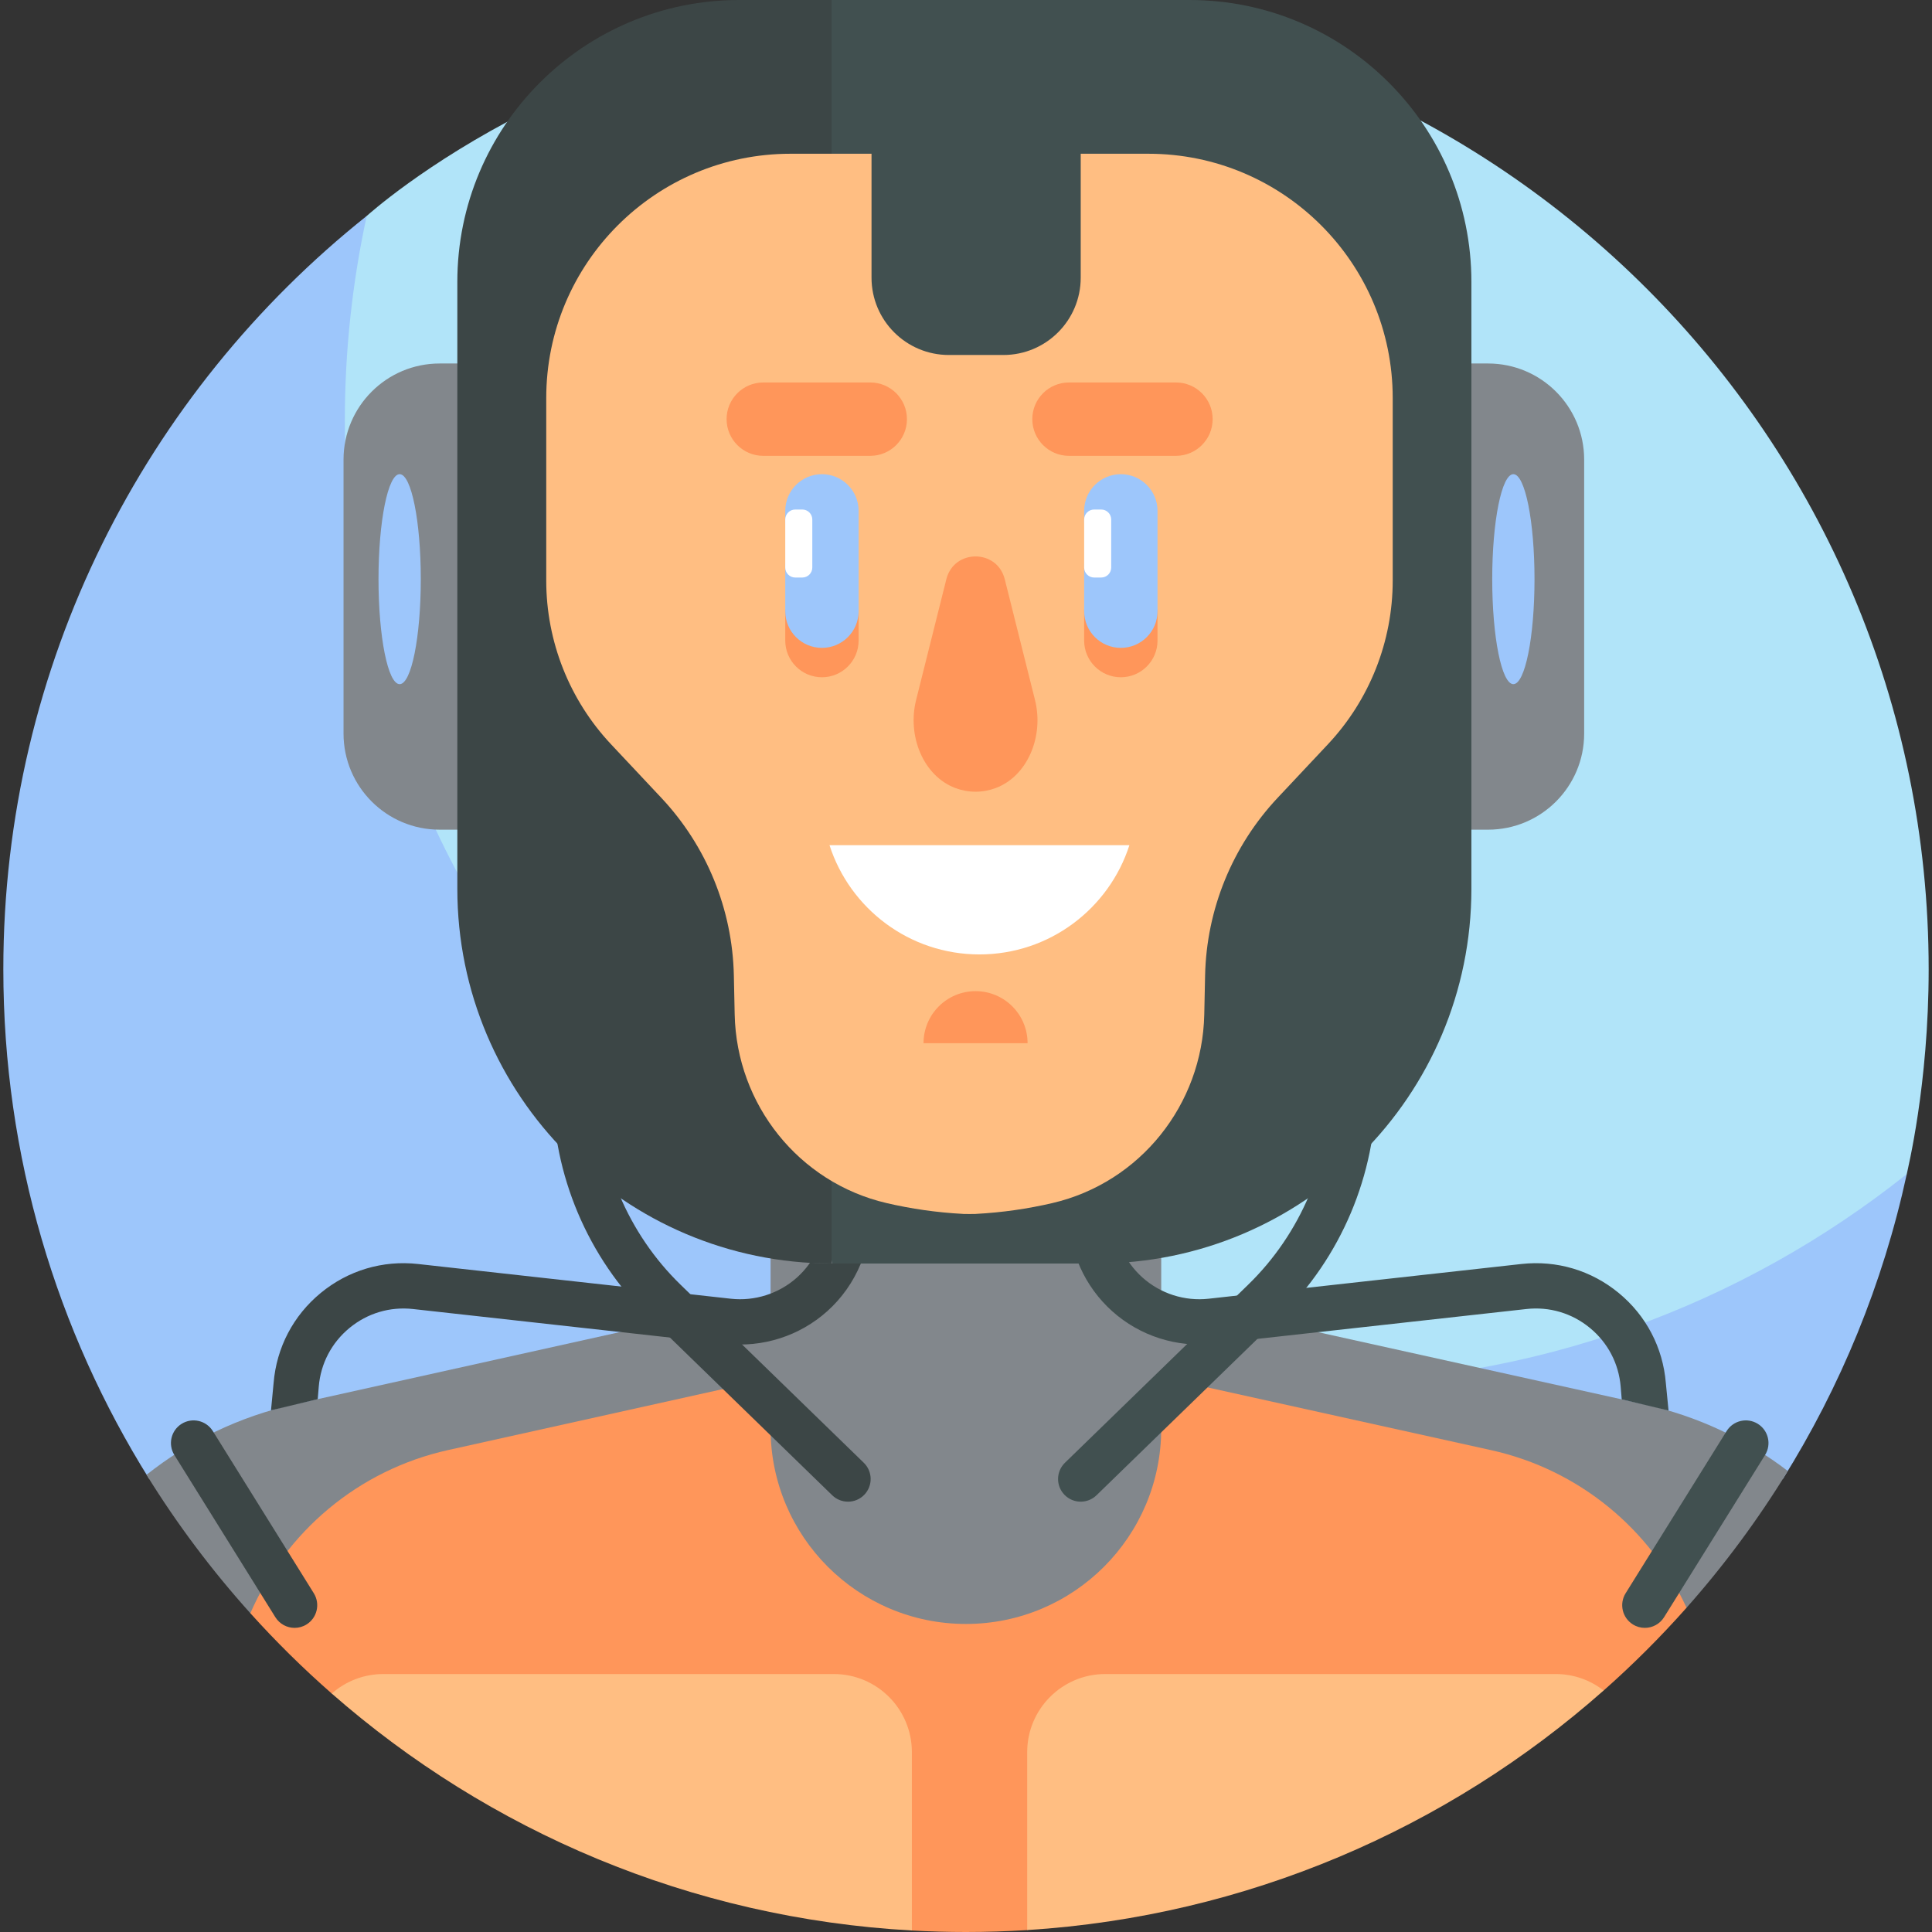 <svg id="Layer_1" enable-background="new 0 0 511.764 511.764" height="512" viewBox="0 0 511.764 511.764" width="512" xmlns="http://www.w3.org/2000/svg"><rect x="0" y="0" width="511.764" height="511.764" fill="#333333" stroke="none"/><g><g><g><path d="m255.882 1.764c-98.131 0-158.58 55.352-158.747 55.445 0 0-2.513 3.137-2.983 5.222-3.818 16.948-7.385 39.663-7.385 56.238 0 140.833 118.763 254.972 259.596 254.972 54.231 0 114.568-25.992 154.949-57.243.903-.699 3.769-5.396 3.769-5.396.178-1.087 5.8-23.477 5.8-54.239.001-140.832-114.167-254.999-254.999-254.999z" fill="#b1e4f9"/></g><g><g><path d="m472.239 391.786c15.253-24.396 26.522-51.611 32.843-80.784-43.559 34.696-98.724 55.441-158.741 55.441-140.833 0-255-114.167-255-255 0-18.615 2.007-36.753 5.795-54.234-58.646 46.72-96.254 118.747-96.254 199.555 0 49.591 14.171 95.865 38.663 135.023h432.694z" fill="#9dc6fb"/></g></g></g><g><g><g><g><path d="m116.457 219.772h23.252v-123.487h-23.252c-14.061 0-25.459 11.398-25.459 25.459v72.57c0 14.06 11.398 25.458 25.459 25.458z" fill="#82878c"/></g></g></g><g><g><g><path d="m394.167 219.772h-23.252v-123.487h23.252c14.061 0 25.459 11.398 25.459 25.459v72.57c0 14.06-11.398 25.458-25.459 25.458z" fill="#82878c"/></g></g></g><path d="m435.644 372.017-179.161-39.646-178.453 39.609c-14.707 3.264-28.006 9.772-39.214 18.67 8.069 13.054 17.282 25.325 27.5 36.674l380.431-1.456c9.954-11.22 18.939-23.335 26.819-36.22-10.934-8.371-23.779-14.501-37.922-17.631z" fill="#82878c"/><path d="m394.952 384.122-138.382-30.621-137.835 30.593c-23.968 5.32-43.098 21.795-52.419 43.231 6.761 7.51 13.963 14.616 21.563 21.278l153.665 62.765c4.746.263 9.526.396 14.337.396 5.442 0 10.847-.171 16.21-.509l152.692-63.46c7.753-6.854 15.089-14.177 21.964-21.926-9.554-20.72-28.366-36.562-51.795-41.747z" fill="#ff965a"/><g><g><g><path d="m255.857 430.166c-28.574 0-51.738-23.164-51.738-51.738v-115.884h103.475v115.884c.001 28.575-23.163 51.738-51.737 51.738z" fill="#82878c"/></g></g></g><path d="m315.075 0h-94.802l-31.759 165.188 31.913 169.502h70.046c54.833 0 99.284-44.451 99.284-99.285v-160.723c0-41.246-33.436-74.682-74.682-74.682z" fill="#415050"/><g><path d="m220.273 0h-24.449c-41.246 0-74.682 33.436-74.682 74.682v160.724c0 54.782 44.369 99.2 99.131 99.283z" fill="#3c4646"/></g><g><path d="m304.191 40.726h-94.777c-35.745 0-64.721 28.977-64.721 64.721v48.342c0 16.101 6.129 31.596 17.143 43.34 4.464 4.759 9.056 9.649 13.319 14.184 12.01 12.777 18.862 29.547 19.235 47.078l.22 10.349c.508 23.847 16.987 44.519 40.216 49.936 6.547 1.527 13.307 2.502 20.229 2.87-.005.002-.011.003-.016.005l.046.002c.048.003.097.003.146.006.475.025 2.669.025 3.144 0 .049-.002.097-.003.146-.006l.046-.002c-.005-.002-.011-.003-.016-.005 6.922-.369 13.681-1.343 20.228-2.87 23.229-5.418 39.708-26.09 40.216-49.936l.22-10.349c.373-17.531 7.225-34.301 19.235-47.078 4.263-4.535 8.856-9.425 13.319-14.184 11.015-11.744 17.143-27.239 17.143-43.34v-48.342c0-35.745-28.977-64.721-64.721-64.721z" fill="#ffbe82"/></g><g><g><g><g><path d="m208.004 161.454v8.227c0 5.366 4.351 9.717 9.717 9.717s9.717-4.351 9.717-9.717v-8.227z" fill="#ff965a"/></g></g></g><g><g><g><path d="m287.179 161.454v8.227c0 5.366 4.351 9.717 9.717 9.717s9.717-4.351 9.717-9.717v-8.227z" fill="#ff965a"/></g></g></g><g><g><g><path d="m217.721 171.615c-5.366 0-9.717-4.351-9.717-9.717v-12.499l3.582-5.424-3.582-5.424v-3.228c0-5.366 4.351-9.717 9.717-9.717s9.717 4.351 9.717 9.717v26.576c0 5.366-4.351 9.716-9.717 9.716z" fill="#9dc6fb"/></g></g></g><g><g><g><path d="m296.897 171.615c-5.366 0-9.717-4.351-9.717-9.717v-12.499l3.582-5.424-3.582-5.424v-3.228c0-5.366 4.351-9.717 9.717-9.717s9.717 4.351 9.717 9.717v26.576c0 5.366-4.351 9.716-9.717 9.716z" fill="#9dc6fb"/></g></g></g><g><g><g><g><path d="m240.24 111.029c0 5.367-4.351 9.717-9.717 9.717h-28.338c-5.367 0-9.717-4.351-9.717-9.717 0-5.367 4.351-9.717 9.717-9.717h28.338c5.367 0 9.717 4.35 9.717 9.717z" fill="#ff965a"/></g></g></g></g><g><g><g><g><path d="m321.217 111.029c0 5.367-4.351 9.717-9.717 9.717h-28.338c-5.367 0-9.717-4.351-9.717-9.717 0-5.367 4.351-9.717 9.717-9.717h28.338c5.367 0 9.717 4.35 9.717 9.717z" fill="#ff965a"/></g></g></g></g><g><g><g><path d="m242.668 185.41c-2.416 9.646 1.975 20.154 10.37 23.321 1.689.637 3.497.982 5.375.982s3.686-.345 5.375-.982c8.395-3.167 12.786-13.675 10.37-23.321l-8.008-31.978c-2.016-8.051-13.457-8.051-15.473 0z" fill="#ff965a"/></g></g></g><g><path d="m212.52 152.981h-1.868c-1.462 0-2.648-1.186-2.648-2.648v-12.717c0-1.462 1.186-2.648 2.648-2.648h1.868c1.462 0 2.648 1.186 2.648 2.648v12.717c0 1.462-1.186 2.648-2.648 2.648z" fill="#fff"/></g><g><path d="m291.696 152.981h-1.868c-1.462 0-2.648-1.186-2.648-2.648v-12.717c0-1.462 1.186-2.648 2.648-2.648h1.868c1.462 0 2.648 1.186 2.648 2.648v12.717c0 1.462-1.186 2.648-2.648 2.648z" fill="#fff"/></g><g><path d="m219.728 223.886c5.403 16.783 21.138 28.93 39.718 28.93s34.315-12.147 39.718-28.93z" fill="#fff"/></g></g><g><path d="m265.788 94.033h-14.45c-11.312 0-20.482-9.17-20.482-20.482v-52.644h55.414v52.644c0 11.312-9.171 20.482-20.482 20.482z" fill="#415050"/></g><g><path d="m220.855 443.429h-119.289c-5.247 0-10.038 1.954-13.686 5.173 41.514 36.385 94.939 59.51 153.665 62.765v-47.248c0-11.426-9.264-20.69-20.69-20.69z" fill="#ffbe82"/></g><g><path d="m424.784 447.795c-3.508-2.736-7.92-4.366-12.713-4.366h-119.289c-11.427 0-20.69 9.263-20.69 20.69v47.134c58.149-3.664 111.342-26.901 152.692-63.458z" fill="#ffbe82"/></g><g><path d="m286.27 397.776c-1.564 0-3.127-.608-4.304-1.818-2.31-2.376-2.255-6.175.121-8.484l48.54-47.174c13.9-13.508 21.872-32.373 21.872-51.756v-20.079c0-3.313 2.687-6 6-6s6 2.687 6 6v20.079c0 22.606-9.298 44.607-25.509 60.362l-48.54 47.174c-1.165 1.132-2.674 1.696-4.18 1.696z" fill="#415050"/></g><g><path d="m224.628 397.776c-1.507 0-3.015-.564-4.181-1.697l-48.54-47.174c-16.211-15.755-25.509-37.756-25.509-60.362v-20.079c0-3.313 2.687-6 6-6s6 2.687 6 6v20.079c0 19.383 7.972 38.247 21.872 51.756l48.54 47.174c2.376 2.31 2.431 6.108.121 8.484-1.176 1.211-2.739 1.819-4.303 1.819z" fill="#3c4646"/></g><g><ellipse cx="105.862" cy="153.414" fill="#9dc6fb" rx="5.601" ry="27.81"/></g><g><ellipse cx="400.872" cy="153.414" fill="#9dc6fb" rx="5.601" ry="27.81"/></g><g><path d="m214.341 334.809c-.939 1.298-2.019 2.504-3.231 3.59-4.778 4.276-11.175 6.325-17.546 5.616l-82.816-9.195c-9.364-1.042-18.523 1.686-25.794 7.674s-11.702 14.455-12.478 23.842l-.69 7.248 12.377-2.965.272-3.295c.507-6.129 3.399-11.657 8.146-15.567 4.747-3.909 10.723-5.691 16.842-5.01l82.816 9.195c9.763 1.083 19.556-2.051 26.874-8.602 3.899-3.49 6.902-7.792 8.866-12.531l.065-.119-7.773-.001-5.696-.218z" fill="#3c4646"/></g><g><path d="m429.576 370.674-.277-3.351c-.507-6.129-3.399-11.657-8.146-15.567-4.748-3.91-10.731-5.692-16.842-5.01l-82.816 9.195c-9.756 1.084-19.557-2.051-26.874-8.602-7.317-6.55-11.515-15.939-11.515-25.761h12c0 6.413 2.74 12.543 7.519 16.82s11.174 6.328 17.546 5.616l82.816-9.195c9.368-1.037 18.523 1.687 25.794 7.674 7.271 5.988 11.702 14.455 12.478 23.842l.716 7.306z" fill="#415050"/></g><g><path d="m272.192 276.323h-27.558c0-7.61 6.169-13.779 13.779-13.779s13.779 6.169 13.779 13.779z" fill="#ff965a"/></g><g><path d="m78.032 427.702c-.834 0-1.65-.418-2.124-1.179l-26.747-42.953c-.729-1.172-.371-2.714.801-3.443s2.714-.372 3.443.801l26.747 42.953c.729 1.172.371 2.714-.801 3.443-.411.256-.868.378-1.319.378z" fill="#415050"/></g><g><path d="m78.036 431.203c-2.004 0-3.962-1.003-5.099-2.83l-26.747-42.953c-1.752-2.812-.892-6.513 1.921-8.265 2.815-1.75 6.514-.891 8.265 1.922l26.747 42.953c1.752 2.812.892 6.513-1.921 8.265-.987.614-2.083.908-3.166.908z" fill="#3c4646"/></g><g><path d="m435.698 431.203c-1.083 0-2.179-.293-3.166-.908-2.812-1.751-3.673-5.452-1.921-8.265l26.747-42.953c1.752-2.813 5.451-3.673 8.265-1.922 2.812 1.751 3.673 5.452 1.921 8.265l-26.747 42.953c-1.137 1.826-3.095 2.83-5.099 2.83z" fill="#415050"/></g></g></g></svg>